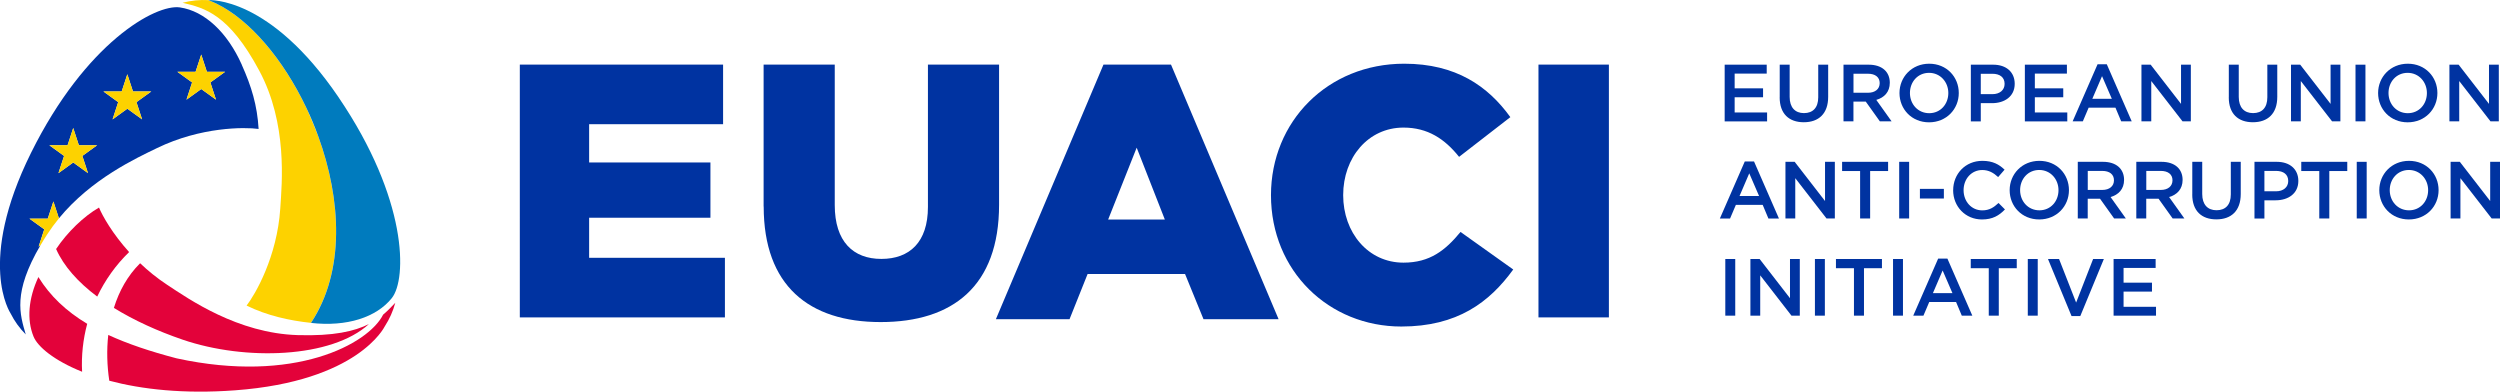 <?xml version="1.0" encoding="UTF-8"?>
<svg id="_Слой_2" data-name="Слой 2" xmlns="http://www.w3.org/2000/svg" viewBox="0 0 588.62 92.21">
  <defs>
    <style>
      .cls-1 {
        fill: none;
      }

      .cls-1, .cls-2, .cls-3, .cls-4, .cls-5 {
        stroke-width: 0px;
      }

      .cls-2 {
        fill: #007bbe;
      }

      .cls-3 {
        fill: #fdd200;
      }

      .cls-4 {
        fill: #0033a1;
      }

      .cls-5 {
        fill: #e3023a;
      }
    </style>
  </defs>
  <g id="Layer_1" data-name="Layer 1">
    <g>
      <g>
        <path class="cls-4" d="M406.08,15.23h9.89v2.1h-7.55v3.47h6.69v2.1h-6.69v3.58h7.64v2.1h-9.99v-13.34Z"/>
        <path class="cls-4" d="M419.03,22.91v-7.68h2.34v7.59c0,2.48,1.28,3.81,3.37,3.81s3.36-1.26,3.36-3.72v-7.68h2.34v7.57c0,3.98-2.25,5.98-5.74,5.98s-5.68-2-5.68-5.87Z"/>
        <path class="cls-4" d="M434.04,15.23h5.95c3.13,0,4.96,1.68,4.96,4.25,0,2.19-1.32,3.51-3.18,4.04l3.6,5.05h-2.76l-3.32-4.65h-2.9v4.65h-2.34v-13.34ZM439.82,21.84c1.68,0,2.75-.88,2.75-2.27s-1.03-2.21-2.76-2.21h-3.41v4.48h3.43Z"/>
        <path class="cls-4" d="M447.23,21.9c0-3.76,2.9-6.9,7-6.9s6.96,3.11,6.96,6.9-2.9,6.9-7,6.9-6.96-3.11-6.96-6.9ZM458.73,21.9c0-2.59-1.89-4.75-4.54-4.75s-4.5,2.12-4.5,4.75,1.89,4.75,4.54,4.75,4.5-2.12,4.5-4.75Z"/>
        <path class="cls-4" d="M464.03,15.23h5.26c3.11,0,5.07,1.77,5.07,4.5,0,2.99-2.4,4.56-5.34,4.56h-2.65v4.29h-2.34v-13.34ZM469.1,22.17c1.77,0,2.88-.99,2.88-2.42,0-1.56-1.12-2.38-2.88-2.38h-2.73v4.8h2.73Z"/>
        <path class="cls-4" d="M476.76,15.23h9.89v2.1h-7.55v3.47h6.69v2.1h-6.69v3.58h7.64v2.1h-9.99v-13.34Z"/>
        <path class="cls-4" d="M493.87,15.13h2.17l5.87,13.44h-2.48l-1.35-3.22h-6.31l-1.37,3.22h-2.4l5.87-13.44ZM497.23,23.27l-2.31-5.34-2.29,5.34h4.59Z"/>
        <path class="cls-4" d="M504.2,15.23h2.17l7.15,9.23v-9.23h2.31v13.34h-1.96l-7.36-9.49v9.49h-2.31v-13.34Z"/>
        <path class="cls-4" d="M524.77,22.91v-7.68h2.34v7.59c0,2.48,1.28,3.81,3.37,3.81s3.36-1.26,3.36-3.72v-7.68h2.34v7.57c0,3.98-2.25,5.98-5.74,5.98s-5.68-2-5.68-5.87Z"/>
        <path class="cls-4" d="M539.41,15.23h2.17l7.15,9.23v-9.23h2.31v13.34h-1.96l-7.36-9.49v9.49h-2.31v-13.34Z"/>
        <path class="cls-4" d="M554.6,15.23h2.34v13.34h-2.34v-13.34Z"/>
        <path class="cls-4" d="M559.92,21.9c0-3.76,2.9-6.9,7-6.9s6.96,3.11,6.96,6.9-2.9,6.9-7,6.9-6.96-3.11-6.96-6.9ZM571.41,21.9c0-2.59-1.89-4.75-4.54-4.75s-4.5,2.12-4.5,4.75,1.89,4.75,4.54,4.75,4.5-2.12,4.5-4.75Z"/>
        <path class="cls-4" d="M576.71,15.23h2.17l7.15,9.23v-9.23h2.31v13.34h-1.96l-7.36-9.49v9.49h-2.31v-13.34Z"/>
        <path class="cls-4" d="M410.81,38.01h2.17l5.87,13.44h-2.48l-1.35-3.22h-6.31l-1.37,3.22h-2.4l5.87-13.44ZM414.17,46.15l-2.31-5.34-2.29,5.34h4.59Z"/>
        <path class="cls-4" d="M420.38,38.1h2.17l7.15,9.23v-9.23h2.31v13.34h-1.96l-7.36-9.49v9.49h-2.31v-13.34Z"/>
        <path class="cls-4" d="M437.95,40.27h-4.23v-2.17h10.83v2.17h-4.23v11.17h-2.36v-11.17Z"/>
        <path class="cls-4" d="M447.16,38.1h2.34v13.34h-2.34v-13.34Z"/>
        <path class="cls-4" d="M452.04,44.47h5.64v2.27h-5.64v-2.27Z"/>
        <path class="cls-4" d="M459.87,44.77c0-3.79,2.84-6.9,6.88-6.9,2.46,0,3.95.86,5.22,2.08l-1.51,1.74c-1.07-.99-2.21-1.66-3.74-1.66-2.55,0-4.4,2.1-4.4,4.75s1.85,4.75,4.4,4.75c1.64,0,2.69-.67,3.83-1.74l1.51,1.52c-1.39,1.45-2.92,2.36-5.41,2.36-3.89,0-6.79-3.03-6.79-6.9Z"/>
        <path class="cls-4" d="M473.17,44.77c0-3.76,2.9-6.9,7-6.9s6.96,3.11,6.96,6.9-2.9,6.9-7,6.9-6.96-3.11-6.96-6.9ZM484.67,44.77c0-2.59-1.89-4.75-4.54-4.75s-4.5,2.12-4.5,4.75,1.89,4.75,4.54,4.75,4.5-2.12,4.5-4.75Z"/>
        <path class="cls-4" d="M489.2,38.1h5.95c3.13,0,4.96,1.68,4.96,4.25,0,2.19-1.32,3.51-3.18,4.04l3.6,5.05h-2.76l-3.32-4.65h-2.9v4.65h-2.34v-13.34ZM494.98,44.72c1.68,0,2.75-.88,2.75-2.27s-1.03-2.21-2.76-2.21h-3.41v4.48h3.43Z"/>
        <path class="cls-4" d="M502.98,38.1h5.95c3.13,0,4.96,1.68,4.96,4.25,0,2.19-1.32,3.51-3.18,4.04l3.6,5.05h-2.76l-3.32-4.65h-2.9v4.65h-2.34v-13.34ZM508.76,44.72c1.68,0,2.75-.88,2.75-2.27s-1.03-2.21-2.76-2.21h-3.41v4.48h3.43Z"/>
        <path class="cls-4" d="M516.17,45.78v-7.68h2.34v7.59c0,2.48,1.28,3.81,3.37,3.81s3.36-1.26,3.36-3.72v-7.68h2.34v7.57c0,3.98-2.25,5.98-5.74,5.98s-5.68-2-5.68-5.87Z"/>
        <path class="cls-4" d="M530.81,38.1h5.26c3.11,0,5.07,1.77,5.07,4.5,0,2.99-2.4,4.56-5.34,4.56h-2.65v4.29h-2.34v-13.34ZM535.88,45.04c1.77,0,2.88-.99,2.88-2.42,0-1.56-1.12-2.38-2.88-2.38h-2.73v4.8h2.73Z"/>
        <path class="cls-4" d="M546.06,40.27h-4.23v-2.17h10.83v2.17h-4.23v11.17h-2.36v-11.17Z"/>
        <path class="cls-4" d="M554.89,38.1h2.34v13.34h-2.34v-13.34Z"/>
        <path class="cls-4" d="M560.2,44.77c0-3.76,2.9-6.9,7-6.9s6.96,3.11,6.96,6.9-2.9,6.9-7,6.9-6.96-3.11-6.96-6.9ZM571.7,44.77c0-2.59-1.89-4.75-4.54-4.75s-4.5,2.12-4.5,4.75,1.89,4.75,4.54,4.75,4.5-2.12,4.5-4.75Z"/>
        <path class="cls-4" d="M576.99,38.1h2.17l7.15,9.23v-9.23h2.31v13.34h-1.96l-7.36-9.49v9.49h-2.31v-13.34Z"/>
        <path class="cls-4" d="M406.22,60.98h2.34v13.34h-2.34v-13.34Z"/>
        <path class="cls-4" d="M412.13,60.98h2.17l7.15,9.23v-9.23h2.31v13.34h-1.96l-7.36-9.49v9.49h-2.31v-13.34Z"/>
        <path class="cls-4" d="M427.32,60.98h2.34v13.34h-2.34v-13.34Z"/>
        <path class="cls-4" d="M436.5,63.15h-4.23v-2.17h10.83v2.17h-4.23v11.17h-2.36v-11.17Z"/>
        <path class="cls-4" d="M445.71,60.98h2.34v13.34h-2.34v-13.34Z"/>
        <path class="cls-4" d="M456.34,60.88h2.17l5.87,13.44h-2.48l-1.35-3.22h-6.31l-1.37,3.22h-2.4l5.87-13.44ZM459.7,69.02l-2.31-5.34-2.29,5.34h4.59Z"/>
        <path class="cls-4" d="M468.24,63.15h-4.23v-2.17h10.83v2.17h-4.23v11.17h-2.36v-11.17Z"/>
        <path class="cls-4" d="M477.44,60.98h2.34v13.34h-2.34v-13.34Z"/>
        <path class="cls-4" d="M482.21,60.98h2.59l4.02,10.26,4-10.26h2.53l-5.55,13.44h-2.06l-5.55-13.44Z"/>
        <path class="cls-4" d="M497.65,60.98h9.89v2.1h-7.55v3.47h6.69v2.1h-6.69v3.58h7.64v2.1h-9.99v-13.34Z"/>
      </g>
      <g>
        <g>
          <path class="cls-1" d="M50.88.81s.09.05.14.07c-.05-.02-.09-.05-.14-.07Z"/>
          <path class="cls-1" d="M49.95.39c.07.03.14.06.2.09-.07-.03-.13-.06-.2-.09Z"/>
          <path class="cls-1" d="M74.94,32.11c-.86-2.36-1.83-4.66-2.89-6.89.16.36.33.71.49,1.07.85,1.93,1.66,3.87,2.41,5.82Z"/>
          <path class="cls-3" d="M74.94,32.11c-.75-1.95-1.56-3.89-2.41-5.82-.16-.36-.32-.72-.49-1.07-5.36-11.21-13.13-20.46-21.03-24.34-.05-.02-.09-.05-.14-.07-.24-.12-.49-.23-.73-.33-.07-.03-.14-.06-.2-.09-.3-.13-.6-.25-.89-.36-2.02-.11-4.04.09-6.06.62,5.18,1.24,10.91,2.63,18.07,16.02,6.66,12.44,5.33,26.37,4.93,32.42-.75,11.38-5.87,20.19-7.93,22.86,4.85,2.38,10.11,3.53,15.15,4.07,8.06-12.14,7.14-29.04,1.72-43.92Z"/>
          <path class="cls-2" d="M79.74,22.94C63.48-.98,49.29.04,49.06.03h0s0,0,0,0c.3.11.6.23.89.36.07.03.14.06.2.09.24.11.49.22.73.33.05.02.09.05.14.07,7.9,3.87,15.67,13.13,21.03,24.34,1.07,2.23,2.04,4.53,2.89,6.89,5.42,14.88,6.34,31.78-1.72,43.92,8.46.96,15.42-1.32,19.03-5.84,3.61-4.52,3.75-23.32-12.51-47.24Z"/>
        </g>
        <g>
          <path class="cls-1" d="M56.94,15.26c-3.36-7.78-8.8-12.65-14.55-13.51,5.74.87,11.08,5.78,14.55,13.51Z"/>
          <path class="cls-4" d="M56.94,15.26c-3.46-7.73-8.8-12.65-14.55-13.51-5.74-.87-22.24,8.33-35.08,34.23-12.84,25.9-4.9,37.63-4.8,37.84h0c.91,1.8,2.08,3.44,3.55,4.92-1.38-4.74-3.08-9.82,3.46-20.99l-.43.31,1.33-4.06-3.48-2.51h4.3l1.33-4.06,1.3,3.98c7.67-9.34,18.25-14.19,23.11-16.55,10.31-5,20.56-4.96,23.91-4.5-.32-5.54-1.68-10.02-3.96-15.09ZM20.72,40.77l-3.48-2.51-3.48,2.51,1.33-4.06-3.48-2.51h4.3l1.33-4.06,1.33,4.06h4.3l-3.48,2.51,1.33,4.06ZM33.46,28.11l-3.48-2.51-3.48,2.51,1.33-4.06-3.48-2.51h4.3l1.33-4.06,1.33,4.06h4.3l-3.48,2.51,1.33,4.06ZM50.86,23.47l-3.48-2.51-3.48,2.51,1.33-4.06-3.48-2.51h4.3l1.33-4.06,1.33,4.06h4.3l-3.48,2.51,1.33,4.06Z"/>
          <polygon class="cls-3" points="48.71 16.9 47.38 12.84 46.05 16.9 41.76 16.9 45.23 19.41 43.91 23.47 47.38 20.97 50.86 23.47 49.53 19.41 53.01 16.9 48.71 16.9"/>
          <path class="cls-3" d="M11.25,51.49h-4.3l3.48,2.51-1.33,4.06.43-.31c.48-.82,1-1.67,1.57-2.55.87-1.34,1.8-2.6,2.78-3.79l-1.3-3.98-1.33,4.06Z"/>
          <polygon class="cls-3" points="18.57 34.2 17.24 30.13 15.91 34.2 11.62 34.2 15.09 36.71 13.76 40.77 17.24 38.26 20.72 40.77 19.39 36.71 22.87 34.2 18.57 34.2"/>
          <polygon class="cls-3" points="31.31 21.54 29.98 17.48 28.65 21.54 24.36 21.54 27.83 24.05 26.5 28.11 29.98 25.6 33.46 28.11 32.13 24.05 35.61 21.54 31.31 21.54"/>
        </g>
        <g>
          <path class="cls-5" d="M93.09,71.27c-.89.94-1.8,1.9-2.88,2.81h0c-3.49,6.93-20.87,16.34-48.63,10.29-6.2-1.62-11.53-3.41-16.09-5.51-.4,3.58-.29,7.26.24,10.78,7.59,2.02,17.5,3.16,29.63,2.26,28.97-2.14,35.13-14.89,35.25-15.09h0s0,0,0,0c1.09-1.69,1.93-3.53,2.46-5.53Z"/>
          <path class="cls-5" d="M26.81,72.49c4.7,2.91,10.23,5.44,16.19,7.48,14.73,5.05,35.12,4.36,43.87-3.68-3.39,1.72-8.37,2.86-16.75,2.61-14.18-.42-25.68-8.5-30.77-11.85-2.39-1.57-4.51-3.31-6.36-5.07-2.93,2.9-4.94,6.53-6.17,10.5Z"/>
          <path class="cls-5" d="M22.89,69.83c1.85-3.88,4.38-7.45,7.51-10.48-3.96-4.38-6.28-8.54-7.09-10.48-3.6,2.07-7.45,5.79-10.1,9.76,1.8,4.06,5.19,7.84,9.68,11.2Z"/>
          <path class="cls-5" d="M20.53,76.24c-4.95-2.97-8.73-6.54-11.49-11.01-2.36,5.07-2.76,10.02-1.15,13.99.97,2.41,4.84,5.66,11.44,8.31-.2-3.8.22-7.61,1.2-11.29Z"/>
        </g>
      </g>
      <g>
        <path class="cls-4" d="M122.39,15.21h47.86v14.03h-31.54v9.01h28.56v13.01h-28.56v9.44h31.97v14.03h-48.29V15.21Z"/>
        <path class="cls-4" d="M179.79,48.63V15.21h16.75v33.08c0,8.59,4.34,12.67,10.97,12.67s10.97-3.91,10.97-12.24V15.21h16.75v32.99c0,19.22-10.97,27.63-27.88,27.63s-27.54-8.59-27.54-27.21Z"/>
        <path class="cls-4" d="M259.81,15.21h15.9l25.33,59.94h-17.68l-4.34-10.63h-22.95l-4.25,10.63h-17.34l25.33-59.94ZM274.26,51.69l-6.63-16.92-6.72,16.92h13.35Z"/>
        <path class="cls-4" d="M299.25,45.95c0-17.35,13.35-30.95,31.37-30.95,12.16,0,19.72,5.27,24.99,12.58l-12.07,9.35c-3.4-4.25-7.4-6.89-13.09-6.89-8.33,0-14.2,7.06-14.2,15.9s5.87,15.9,14.2,15.9c6.21,0,9.86-2.89,13.43-7.23l12.41,8.84c-5.61,7.74-13.18,13.43-26.35,13.43-17,0-30.69-13.01-30.69-30.95Z"/>
        <path class="cls-4" d="M362.23,15.21h16.58v59.52h-16.58V15.21Z"/>
      </g>
    </g>
  </g>
</svg>